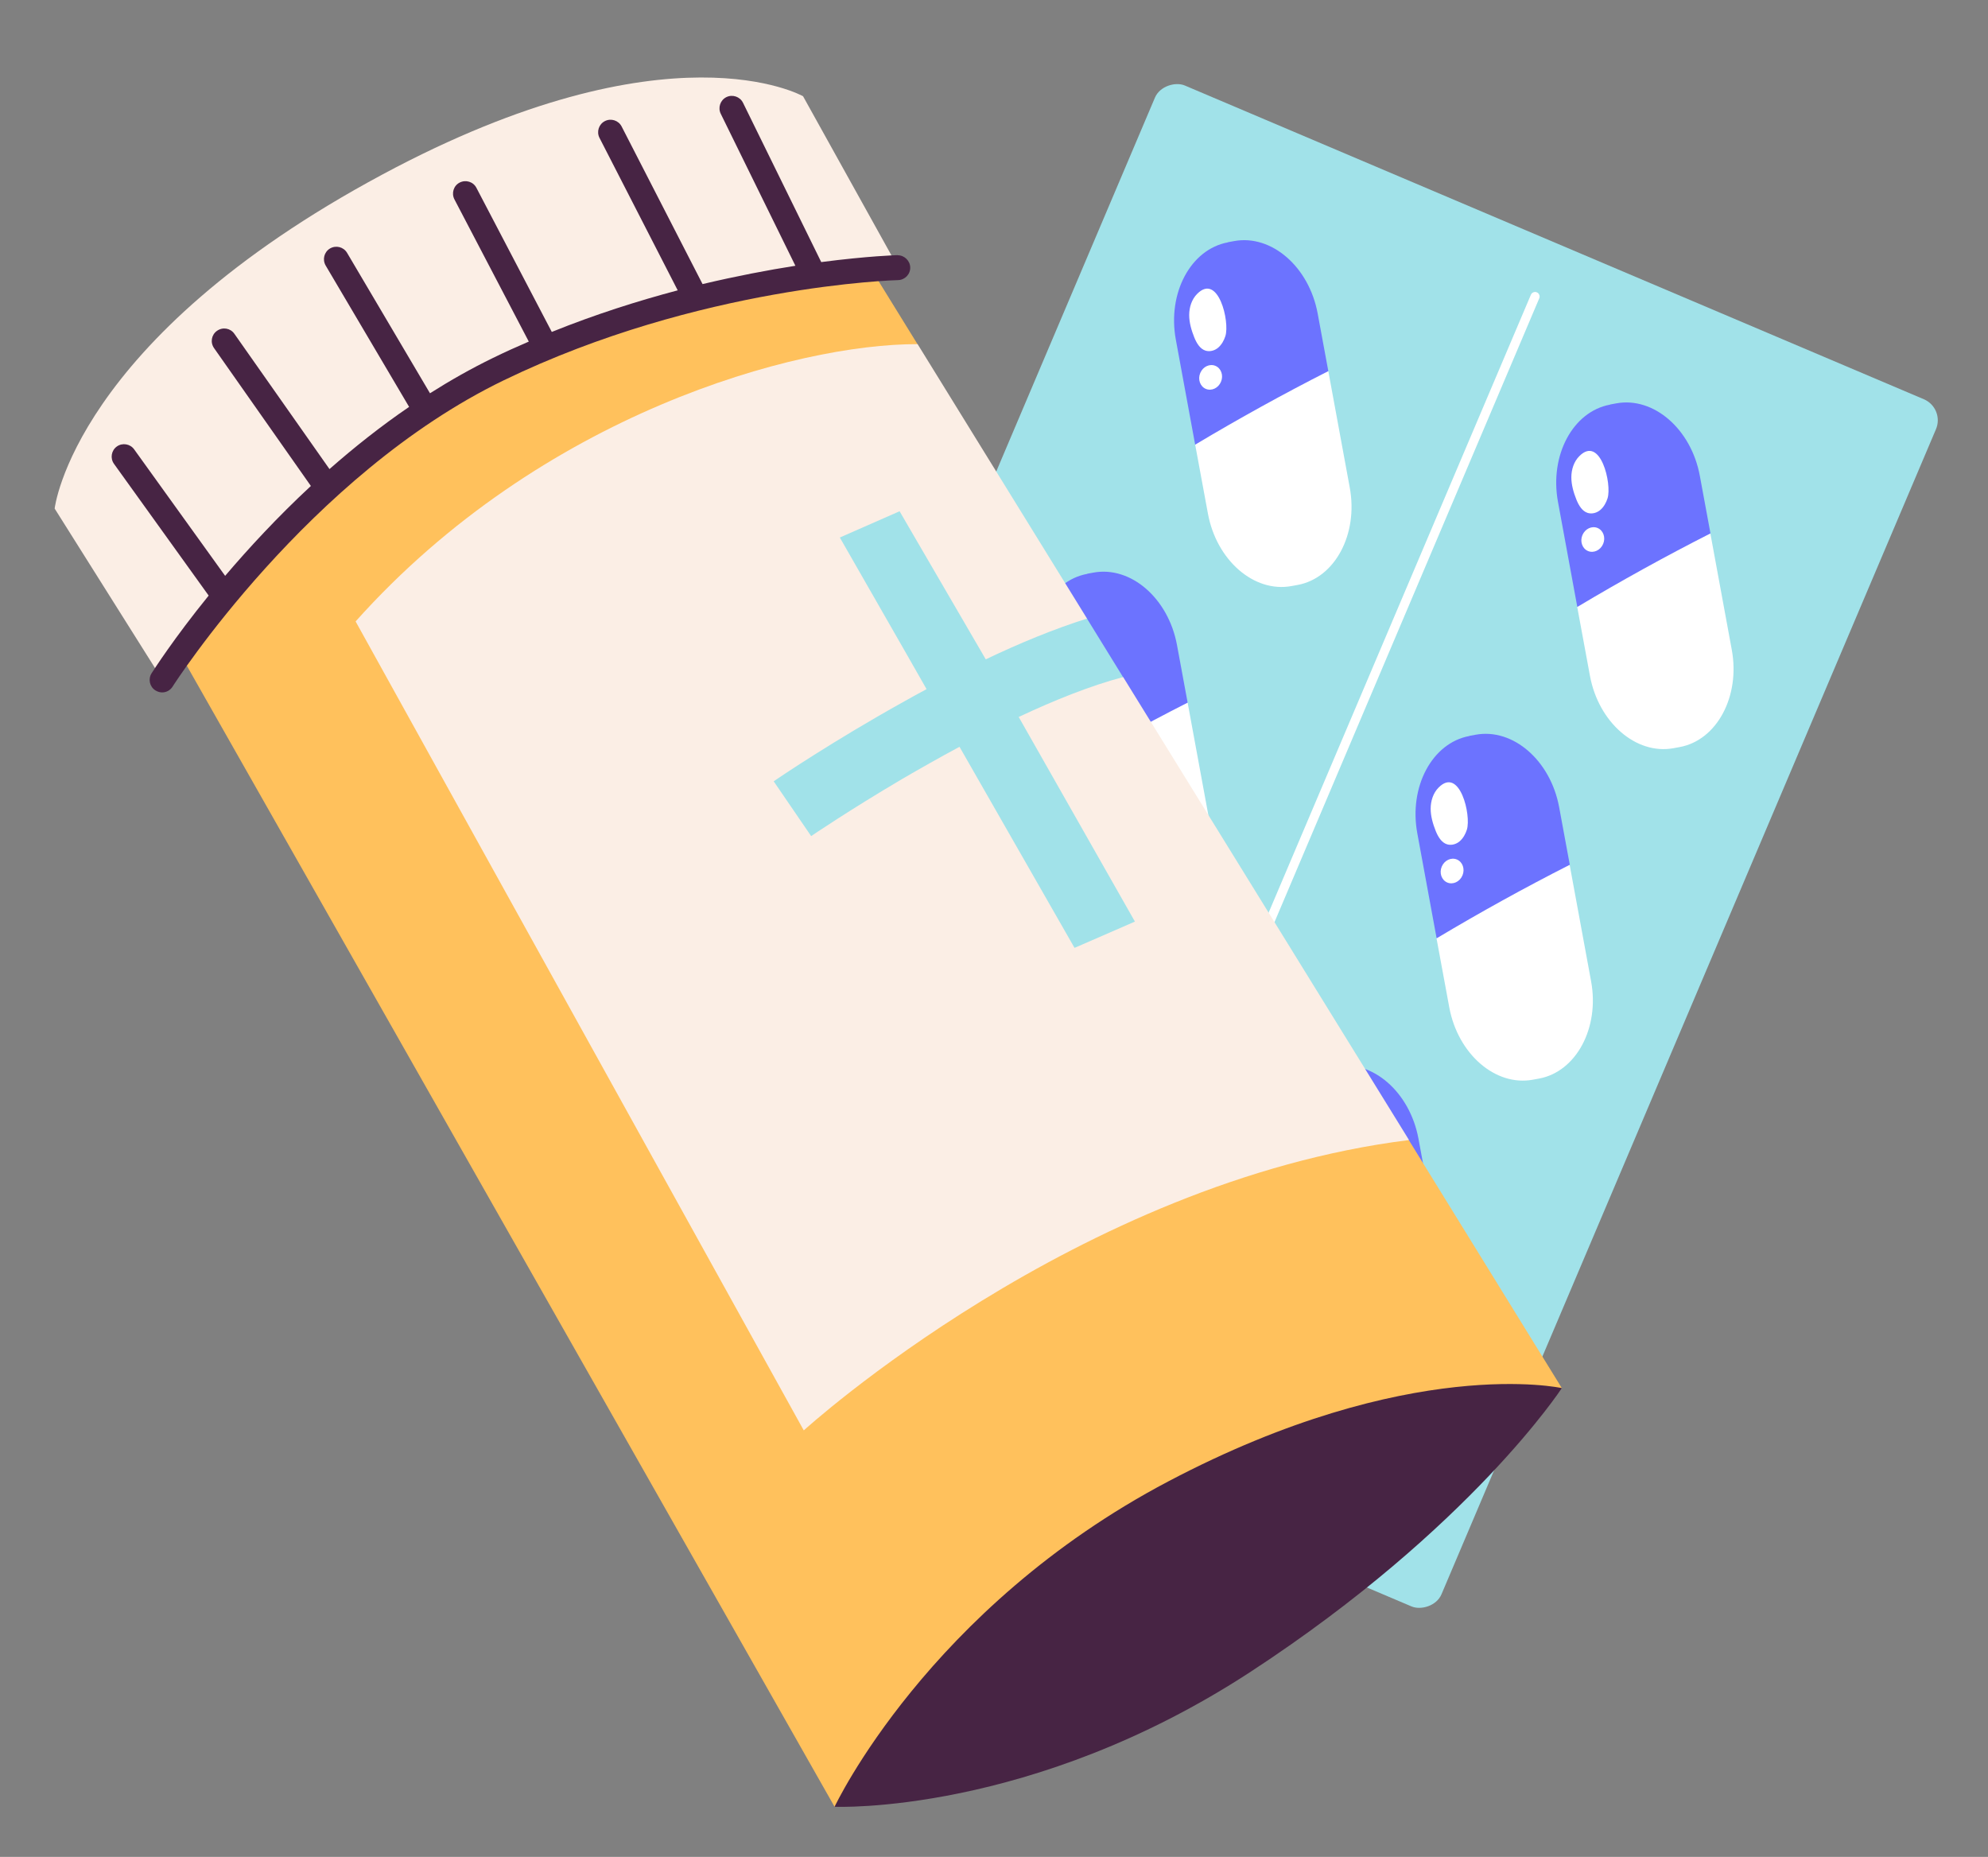<?xml version="1.0" encoding="UTF-8"?>
<svg id="Layer_1" data-name="Layer 1" xmlns="http://www.w3.org/2000/svg" viewBox="0 0 140.04 130.79">
  <rect x="0" y="0" width="140.04" height="130.79" fill="#808080" stroke="none"/>
  <defs>
    <style>
      .cls-1 {
        fill: #ffc15c;
      }

      .cls-1, .cls-2, .cls-3, .cls-4, .cls-5, .cls-6 {
        stroke-width: 0px;
      }

      .cls-2 {
        fill: #fbeee5;
      }

      .cls-3 {
        fill: #6c73ff;
      }

      .cls-4 {
        fill: #472444;
      }

      .cls-5 {
        fill: #a1e2e9;
      }

      .cls-6 {
        fill: #fff;
      }
    </style>
  </defs>
  <g>
    <rect class="cls-5" x="45.26" y="29.7" width="92.37" height="59.77" rx="1.61" ry="1.61" transform="translate(.87 120.48) rotate(-67)"/>
    <g>
      <g>
        <g>
          <path class="cls-6" d="M93.57,26.14l1.51,8.2c.61,3.29-1.05,6.38-3.67,6.86l-.44.08c-2.63.48-5.27-1.81-5.88-5.1l-.9-4.87c1.49-.89,1.58-6.9,3.1-7.74,1.61-.89,4.64,3.39,6.28,2.56Z"/>
          <path class="cls-3" d="M86.5,17.06l.44-.08c2.63-.48,5.27,1.81,5.88,5.1l.75,4.06c-3.17,1.61-6.3,3.34-9.38,5.18l-1.36-7.39c-.61-3.29,1.05-6.38,3.67-6.86Z"/>
        </g>
        <g>
          <path class="cls-6" d="M84.33,20.7c-.38.38-.56.94-.56,1.49,0,.54.16,1.08.36,1.58.16.39.4.81.8.93.31.09.65-.01.89-.22.24-.21.4-.5.5-.81.32-1.01-.5-4.47-1.99-2.97Z"/>
          <path class="cls-6" d="M86.01,26.89c-.19.45-.67.67-1.07.5-.4-.17-.58-.67-.39-1.12.19-.45.67-.67,1.07-.5.4.17.58.67.39,1.12Z"/>
        </g>
      </g>
      <g>
        <g>
          <path class="cls-6" d="M120.48,37.56l1.51,8.2c.61,3.29-1.05,6.38-3.67,6.86l-.44.08c-2.63.48-5.27-1.81-5.88-5.1l-.9-4.87c1.49-.89,1.58-6.9,3.1-7.74,1.61-.89,4.64,3.39,6.28,2.56Z"/>
          <path class="cls-3" d="M113.42,28.49l.44-.08c2.63-.48,5.27,1.81,5.88,5.1l.75,4.06c-3.17,1.61-6.3,3.34-9.38,5.18l-1.36-7.39c-.61-3.29,1.05-6.38,3.67-6.86Z"/>
        </g>
        <g>
          <path class="cls-6" d="M111.25,32.13c-.38.38-.56.94-.56,1.49,0,.54.16,1.08.36,1.58.16.39.4.81.8.93.31.09.65-.01.89-.22.24-.21.4-.5.5-.81.32-1.01-.5-4.47-1.99-2.97Z"/>
          <path class="cls-6" d="M112.93,38.31c-.19.45-.67.67-1.07.5-.4-.17-.58-.67-.39-1.12.19-.45.67-.67,1.07-.5s.58.67.39,1.12Z"/>
        </g>
      </g>
      <g>
        <g>
          <path class="cls-6" d="M83.66,49.49l1.51,8.2c.61,3.29-1.05,6.38-3.67,6.86l-.44.08c-2.63.48-5.27-1.81-5.88-5.1l-.9-4.87c1.49-.89,1.58-6.9,3.1-7.74,1.61-.89,4.64,3.39,6.28,2.56Z"/>
          <path class="cls-3" d="M76.59,40.41l.44-.08c2.63-.48,5.27,1.81,5.88,5.1l.75,4.06c-3.17,1.61-6.3,3.34-9.38,5.18l-1.36-7.39c-.61-3.29,1.05-6.38,3.67-6.86Z"/>
        </g>
        <g>
          <path class="cls-6" d="M74.42,44.05c-.38.38-.56.94-.56,1.49,0,.54.16,1.08.36,1.58.16.39.4.81.8.93.31.09.65-.01.89-.22s.4-.5.5-.81c.32-1.01-.5-4.47-1.99-2.97Z"/>
          <path class="cls-6" d="M76.1,50.24c-.19.45-.67.67-1.07.5-.4-.17-.58-.67-.39-1.12.19-.45.67-.67,1.07-.5.4.17.58.67.39,1.12Z"/>
        </g>
      </g>
      <g>
        <g>
          <path class="cls-6" d="M110.57,60.91l1.51,8.2c.61,3.29-1.05,6.38-3.67,6.86l-.44.08c-2.63.48-5.27-1.81-5.88-5.1l-.9-4.87c1.49-.89,1.58-6.9,3.1-7.74,1.61-.89,4.64,3.39,6.28,2.56Z"/>
          <path class="cls-3" d="M103.51,51.83l.44-.08c2.63-.48,5.27,1.81,5.88,5.1l.75,4.06c-3.17,1.61-6.3,3.34-9.38,5.18l-1.36-7.39c-.61-3.29,1.05-6.38,3.67-6.86Z"/>
        </g>
        <g>
          <path class="cls-6" d="M101.34,55.47c-.38.38-.56.94-.56,1.49,0,.54.16,1.08.36,1.58.16.39.4.81.8.93.31.09.65-.01.89-.22s.4-.5.5-.81c.32-1.01-.5-4.47-1.99-2.97Z"/>
          <path class="cls-6" d="M103.02,61.66c-.19.45-.67.67-1.07.5-.4-.17-.58-.67-.39-1.12.19-.45.67-.67,1.07-.5.4.17.58.67.39,1.12Z"/>
        </g>
      </g>
      <g>
        <g>
          <path class="cls-6" d="M73.75,72.84l1.51,8.2c.61,3.29-1.05,6.38-3.67,6.86l-.44.08c-2.63.48-5.27-1.81-5.88-5.1l-.9-4.87c1.49-.89,1.58-6.9,3.1-7.74,1.61-.89,4.64,3.39,6.28,2.56Z"/>
          <path class="cls-3" d="M66.68,63.76l.44-.08c2.63-.48,5.27,1.81,5.88,5.1l.75,4.06c-3.17,1.61-6.3,3.34-9.38,5.18l-1.36-7.39c-.61-3.29,1.05-6.38,3.67-6.86Z"/>
        </g>
        <g>
          <path class="cls-6" d="M64.51,67.4c-.38.38-.56.94-.56,1.49,0,.54.16,1.08.36,1.58.16.39.4.81.8.93.31.09.65-.01.89-.22.24-.21.4-.5.5-.81.32-1.01-.5-4.47-1.99-2.97Z"/>
          <path class="cls-6" d="M66.19,73.58c-.19.45-.67.67-1.07.5-.4-.17-.58-.67-.39-1.12.19-.45.67-.67,1.07-.5.4.17.58.67.39,1.12Z"/>
        </g>
      </g>
      <g>
        <g>
          <path class="cls-6" d="M100.66,84.26l1.51,8.2c.61,3.29-1.05,6.38-3.67,6.86l-.44.08c-2.63.48-5.27-1.81-5.88-5.1l-.9-4.87c1.49-.89,1.58-6.9,3.1-7.74,1.61-.89,4.64,3.39,6.28,2.56Z"/>
          <path class="cls-3" d="M93.6,75.18l.44-.08c2.63-.48,5.27,1.81,5.88,5.1l.75,4.06c-3.17,1.61-6.3,3.34-9.38,5.18l-1.36-7.39c-.61-3.29,1.05-6.38,3.67-6.86Z"/>
        </g>
        <g>
          <path class="cls-6" d="M91.43,78.82c-.38.38-.56.94-.56,1.49,0,.54.16,1.08.36,1.58.16.39.4.81.8.93.31.09.65-.01.89-.22.24-.21.4-.5.5-.81.32-1.01-.5-4.47-1.99-2.97Z"/>
          <path class="cls-6" d="M93.11,85.01c-.19.45-.67.67-1.07.5-.4-.17-.58-.67-.39-1.12.19-.45.67-.67,1.07-.5.4.17.58.67.39,1.12Z"/>
        </g>
      </g>
    </g>
    <path class="cls-6" d="M75.46,98.2s-.08,0-.13-.03c-.16-.07-.24-.26-.17-.42L107.84,20.76c.07-.16.26-.24.42-.17.16.07.24.26.17.42l-32.68,76.99c-.05.12-.17.2-.3.2Z"/>
  </g>
  <g>
    <g>
      <path class="cls-1" d="M110.02,97.77s-7.34,5.26-24.32,14.2c-16.97,8.93-26.91,15.29-26.91,15.29L11.44,43.86C27.23,16.76,59.09,15.27,59.09,15.27l5.54,8.97-1.26,35.21,35.87,20.85,10.78,17.47Z"/>
      <path class="cls-4" d="M110.02,97.77s-6.4,9.83-21.89,19.96c-15.49,10.13-29.34,9.53-29.34,9.53,0,0,6.56-14,23.53-22.93,16.98-8.94,27.7-6.56,27.7-6.56Z"/>
      <g>
        <path class="cls-2" d="M11.44,47.88s9.98-14.59,23.68-21.89c13.7-7.3,28.15-7.15,28.15-7.15l-6.7-12.06s-9.38-5.36-29.63,5.51C5.17,23.97,3.85,35.82,3.85,35.82l7.59,12.06Z"/>
        <path class="cls-4" d="M63.25,17.97c-.05,0-2.11.06-5.4.49l-5.51-11.22c-.21-.43-.74-.61-1.17-.4-.43.21-.61.74-.4,1.17l5.26,10.71c-1.92.3-4.13.72-6.54,1.29l-5.7-11.1c-.22-.43-.75-.6-1.18-.38-.43.22-.6.75-.38,1.18l5.51,10.74c-2.79.74-5.8,1.69-8.87,2.93l-5.31-10.15c-.22-.43-.75-.59-1.18-.37-.43.22-.59.75-.37,1.18l5.24,10.02c-.84.36-1.68.74-2.52,1.15-1.54.75-3.02,1.59-4.44,2.49l-5.84-9.89c-.25-.42-.78-.55-1.2-.31-.42.25-.55.78-.31,1.2l5.88,9.96c-2.01,1.37-3.88,2.86-5.61,4.38l-6.7-9.53c-.28-.4-.82-.49-1.22-.21-.4.28-.49.82-.21,1.22l6.82,9.71c-2.35,2.18-4.38,4.38-6.04,6.33l-6.41-8.91c-.28-.39-.83-.48-1.22-.2-.39.28-.48.83-.2,1.22l6.67,9.28c-2.46,3.03-3.87,5.24-4.02,5.47-.26.41-.14.95.27,1.21.15.09.31.14.47.14.29,0,.57-.14.74-.41.09-.15,9.57-14.91,23.32-21.57,13.8-6.68,27.64-7.06,27.78-7.06.48-.01.87-.41.86-.89-.01-.48-.42-.87-.89-.86Z"/>
      </g>
      <path class="cls-2" d="M99.24,80.3c-23.39,2.92-42.62,20.45-42.62,20.45l-31.57-56.98c13.08-14.63,31.07-19.56,39.59-19.53l11.94,19.34-1.54,3.22,4.08.89,20.13,32.6Z"/>
    </g>
    <path class="cls-5" d="M79.95,64.91l-4.11,1.79-.15.06-.13-.23-7.97-13.93c-1.43.77-2.81,1.55-4.06,2.28-3.7,2.18-6.33,3.97-6.39,4.01l-2.64-3.86c.32-.22,4.18-2.84,9.22-5.64.5-.28,1.02-.57,1.55-.85l-1.42-2.49-4.69-8.19,4.21-1.85.79,1.36,5.28,9.07c2.37-1.13,4.81-2.14,7.13-2.87l2.54,4.12c-2.3.61-4.84,1.63-7.35,2.81l8.18,14.4Z"/>
  </g>
</svg>
